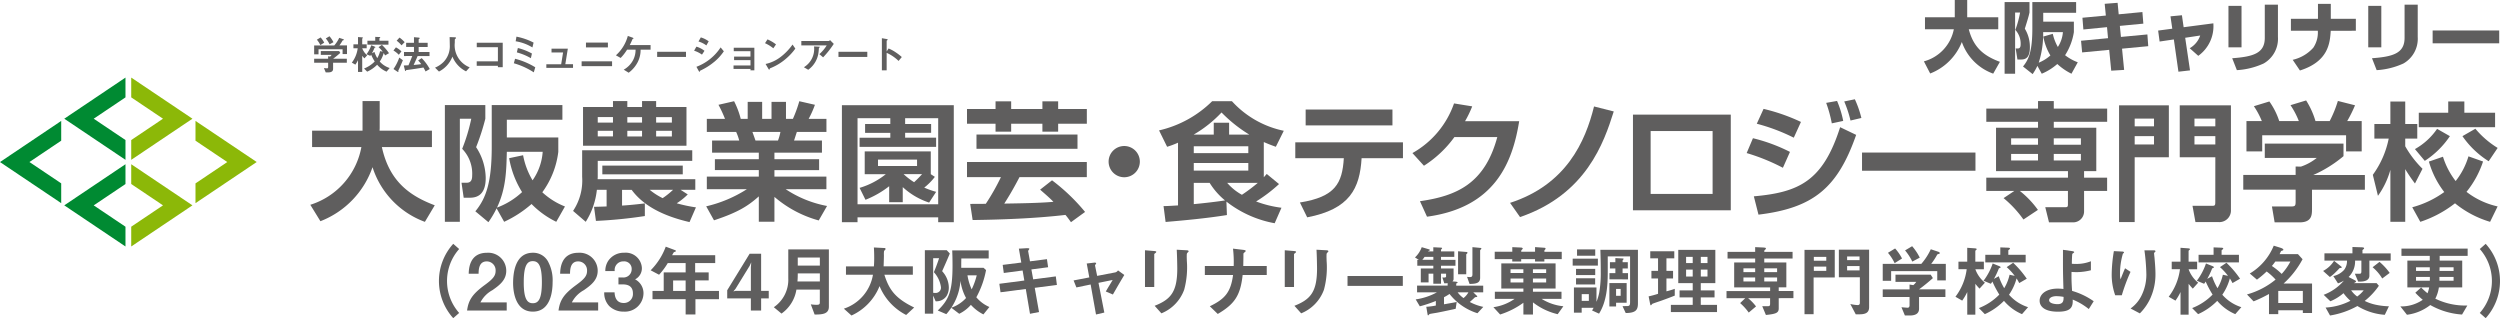 <svg xmlns="http://www.w3.org/2000/svg" viewBox="0 0 377.658 48.062">
  <g id="logo01" transform="translate(0)">
    <path id="パス_36" data-name="パス 36" d="M98.274,64.617a8.375,8.375,0,0,1,0-11.231l.893.786a7.278,7.278,0,0,0,0,9.657Z" transform="translate(-29.805 -16.555)" fill="#5f5e5e"/>
    <path id="パス_37" data-name="パス 37" d="M102.272,64.073c.212-1.527.74-2.444,2.679-3.865,1.257-.916,1.633-1.386,1.633-2.138a1.344,1.344,0,0,0-1.339-1.421c-1.187,0-1.223,1.233-1.234,1.868h-1.493c.024-.763.118-3.171,2.773-3.171a2.722,2.722,0,0,1,2.9,2.725c0,1.375-.976,2.15-2.091,2.925a4.375,4.375,0,0,0-1.81,1.845h3.971v1.234Z" transform="translate(-31.715 -17.162)" fill="#5f5e5e"/>
    <path id="パス_38" data-name="パス 38" d="M115.336,64.237c-2.726,0-2.984-3.2-2.984-4.3,0-1.409.246-4.593,2.984-4.593a2.536,2.536,0,0,1,2.256,1.257,5.947,5.947,0,0,1,.728,3.184c0,1.081-.176,4.453-2.984,4.453m-.023-7.625c-.789,0-1.352.576-1.352,3.172-.012,2.713.611,3.184,1.375,3.184.858,0,1.363-.658,1.363-3.184,0-2.714-.611-3.172-1.385-3.172" transform="translate(-34.841 -17.162)" fill="#5f5e5e"/>
    <path id="パス_39" data-name="パス 39" d="M122.294,64.073c.212-1.527.74-2.444,2.679-3.865,1.257-.916,1.633-1.386,1.633-2.138a1.344,1.344,0,0,0-1.339-1.421c-1.187,0-1.223,1.233-1.234,1.868H122.54c.024-.763.118-3.171,2.773-3.171a2.722,2.722,0,0,1,2.9,2.725c0,1.375-.976,2.15-2.091,2.925a4.375,4.375,0,0,0-1.81,1.845h3.971v1.234Z" transform="translate(-37.924 -17.162)" fill="#5f5e5e"/>
    <path id="パス_40" data-name="パス 40" d="M135.23,64.236a3.042,3.042,0,0,1-2.173-.846,2.847,2.847,0,0,1-.752-2.068h1.562c.048,1.21.659,1.61,1.363,1.61a1.357,1.357,0,0,0,1.409-1.457c0-.975-.611-1.351-1.527-1.351h-.658V59.079h.658a1.242,1.242,0,0,0,1.339-1.245,1.129,1.129,0,0,0-1.234-1.187,1.291,1.291,0,0,0-1.327,1.468h-1.422a2.762,2.762,0,0,1,.435-1.539,2.817,2.817,0,0,1,2.42-1.234,2.44,2.44,0,0,1,2.667,2.244,1.867,1.867,0,0,1-1.022,1.775,2.352,2.352,0,0,1,1.268,2.1,2.805,2.805,0,0,1-3.007,2.773" transform="translate(-41.028 -17.162)" fill="#5f5e5e"/>
    <path id="パス_41" data-name="パス 41" d="M149.235,61.946V64.26h-1.48V61.946H142.75V60.7h1.692V57.9h3.314v-1.41h-2.7a10.156,10.156,0,0,1-1.316,1.763l-1.269-.67a9.912,9.912,0,0,0,2.279-3.571l1.445.54a.119.119,0,0,1,.082.106.139.139,0,0,1-.059.106.9.9,0,0,0-.246.094,3.725,3.725,0,0,0-.258.447h6.508v1.186h-3.031V57.9h2.044v1.21h-2.044V60.7h3.6v1.245Zm-1.48-2.831h-1.892V60.7h1.892Z" transform="translate(-44.18 -16.751)" fill="#5f5e5e"/>
    <path id="パス_42" data-name="パス 42" d="M164.359,62.309v1.833h-1.551V62.309h-3.572V61.076l3.383-5.51h1.739v5.6h1.151v1.14Zm-1.727-4.934-2.138,3.478-.329.4.329-.082h2.315V57.634l.059-.775Z" transform="translate(-49.38 -17.231)" fill="#5f5e5e"/>
    <path id="パス_43" data-name="パス 43" d="M175.6,64.439l-.575-1.538a5.071,5.071,0,0,0,.928.07c.341,0,.435-.094.435-.353V60.68h-3.536A5.475,5.475,0,0,1,170.6,64.3l-1.162-.963a5.008,5.008,0,0,0,2.185-4.359V54.6h6.132v8.657c0,1.1-.951,1.187-2.15,1.187m.788-6.215h-3.337c0,.658-.024.964-.047,1.222h3.384Zm0-2.4h-3.337V57.05h3.337Z" transform="translate(-52.543 -16.93)" fill="#5f5e5e"/>
    <path id="パス_44" data-name="パス 44" d="M194.185,64.383a8.549,8.549,0,0,1-4.018-4.358,8.238,8.238,0,0,1-4.241,4.44l-1.151-1.033a6.536,6.536,0,0,0,4.395-5.122h-4.077V57.041h4.218c.047-.517.047-1.116.047-1.293,0-.681-.023-1.186-.047-1.562l1.562.082c.083,0,.2.012.2.141,0,.094-.117.2-.223.293a3.8,3.8,0,0,0-.023.682c0,.106-.023,1.1-.047,1.656h4.417V58.31h-4.3c.717,2.256,1.634,3.559,4.5,4.946Z" transform="translate(-57.299 -16.803)" fill="#5f5e5e"/>
    <path id="パス_45" data-name="パス 45" d="M205.122,57.954a3.715,3.715,0,0,1,1.01,2.431,2.447,2.447,0,0,1-.341,1.316,1.853,1.853,0,0,1-1.656.8l-.365-.858v2.726h-1.257V54.781h3.3l.471.506c-.564,1.339-.834,1.939-1.163,2.667m-1.245.152c.2-.482.47-1.14.786-2.115h-.893v5.227a2.255,2.255,0,0,0,.353.024.8.8,0,0,0,.822-.882,4.19,4.19,0,0,0-1.069-2.255m7.483,6.379a6.478,6.478,0,0,1-1.892-1.445,5.6,5.6,0,0,1-1.762,1.351l-1.2-.916a5.383,5.383,0,0,0,2.232-1.468,7.43,7.43,0,0,1-.845-2.6,8.406,8.406,0,0,1-2.139,5.04l-1.292-.553c1.668-1.61,2.232-2.89,2.232-6.814,0-.986-.023-1.7-.047-2.267h5.51v1.222h-4.135c-.012.764-.012.846-.012,1.41h3.372l.376.34a13.68,13.68,0,0,1-1.469,4.112,5.357,5.357,0,0,0,1.974,1.468Zm-2.408-5.9a8.248,8.248,0,0,0,.635,2.115,11.071,11.071,0,0,0,.763-2.115Z" transform="translate(-62.8 -16.988)" fill="#5f5e5e"/>
    <path id="パス_46" data-name="パス 46" d="M224.168,60.329l.646,3.654-1.363.27-.635-3.747L219,61l-.177-1.28,3.772-.494-.259-1.515-2.843.376-.165-1.222,2.809-.353-.365-2.1,1.233-.071c.259-.011.353.024.353.118,0,.047-.2.258-.188.317l.282,1.551,2.561-.328.177,1.221-2.526.33.27,1.5,3.418-.447.165,1.292Z" transform="translate(-67.858 -16.85)" fill="#5f5e5e"/>
    <path id="パス_47" data-name="パス 47" d="M241.015,62.32l-1.069-.458c.2-.341.235-.411.564-.952.223-.364.246-.4.47-.787l-2.138.435.881,4.488-1.257.294-.811-4.535-2.15.446-.424-1.057,2.373-.458-.388-2.1,1.116-.129c.059-.012.306-.023.306.106,0,.023,0,.047-.095.165-.023.035-.082.117-.07.176l.317,1.551,2.749-.529a.7.7,0,0,0,.4-.3l.951.693c-.517.858-.916,1.538-1.727,2.96" transform="translate(-72.9 -17.83)" fill="#5f5e5e"/>
    <path id="パス_48" data-name="パス 48" d="M252.3,55.172c-.176.13-.188.141-.188.177v4.958h-1.4V54.761l1.4.117c.094.012.306.024.306.13,0,.059-.07.117-.117.164m4.875-.082c-.153.153-.153.188-.153.517-.011.106.012.635.012.752a12.936,12.936,0,0,1-.4,4.359,6.1,6.1,0,0,1-3.443,3.572l-1.022-1.14c2.408-.951,3.419-2.068,3.419-5.616,0-.281-.023-1.914-.082-2.855l1.5.082c.059,0,.293.012.293.153,0,.035-.012.082-.129.176" transform="translate(-77.747 -16.956)" fill="#5f5e5e"/>
    <path id="パス_49" data-name="パス 49" d="M269.529,58.424c-.34,3.125-1.222,4.394-3.759,5.886l-1.2-1.162c2.244-1.081,3.16-2.08,3.512-4.723H263.82V57.061h4.358a17.274,17.274,0,0,0-.105-2.619l1.574.188c.164.023.353.059.353.176,0,.059-.283.27-.33.341-.023.035-.023.095-.023.575,0,.023-.012.729-.023,1.339h3.547v1.363Z" transform="translate(-81.812 -16.883)" fill="#5f5e5e"/>
    <path id="パス_50" data-name="パス 50" d="M282.907,55.172c-.176.13-.188.141-.188.177v4.958h-1.4V54.761l1.4.117c.095.012.306.024.306.13,0,.059-.071.117-.118.164m4.876-.082c-.154.153-.154.188-.154.517-.011.106.012.635.012.752a12.935,12.935,0,0,1-.4,4.359,6.1,6.1,0,0,1-3.443,3.572l-1.022-1.14c2.408-.951,3.419-2.068,3.419-5.616,0-.281-.023-1.914-.082-2.855l1.5.082c.059,0,.293.012.293.153,0,.035-.012.082-.128.176" transform="translate(-87.239 -16.956)" fill="#5f5e5e"/>
    <rect id="長方形_1129" data-name="長方形 1129" width="8.353" height="1.492" transform="translate(203.561 41.695)" fill="#5f5e5e"/>
    <path id="パス_51" data-name="パス 51" d="M319.27,64.1a8.626,8.626,0,0,1-4.217-2.913,7.978,7.978,0,0,1-.834.493v1.069c1.328-.235,1.48-.259,1.915-.352l-.153,1.033c-1.209.27-2.7.576-2.867.6-.4.07-.7.106-1.08.188-.106.106-.153.2-.212.2s-.07-.07-.082-.129l-.2-1.163a10.052,10.052,0,0,0,1.445-.188v-.693a19.535,19.535,0,0,1-2.42.811l-.623-1.046a9.454,9.454,0,0,0,3.208-1.069h-3v-1.01h4.617v-.376a3.172,3.172,0,0,1-.506.023l-.294-.882c.376.024.564.024.564-.164v-.411h-.764v1.527h-1.163V58.123h-.716V59.44h-1.175v-2.1h1.891v-.411h-2.42v-.893h.235l-.588-.364a3.972,3.972,0,0,0,1.022-1.551l1.116.329c.047.012.105.047.105.106,0,.034-.036.082-.118.106a.2.2,0,0,0-.141.094h.787v-.623l1.21.059c.059,0,.118.048.118.083s-.048.094-.083.129a.246.246,0,0,0-.082.164v.188h2.009v.834h-2.009v.446h2.185v.893h-2.185v.411h1.9V58.9a.461.461,0,0,1-.177.388l.553.047c.07.012.235.047.235.129,0,.047-.047.083-.212.141v.329h4.077v1.01h-1.5l.54.517a.132.132,0,0,1,.059.106c0,.07-.082.082-.118.082-.176.023-.2.023-.247.059-.2.2-.622.576-.763.693a7.643,7.643,0,0,0,2.044.74Zm-6.661-8.517h-1.327a3.252,3.252,0,0,1-.341.446h1.668Zm3.665,5.357a3.931,3.931,0,0,0,.893.869,2.874,2.874,0,0,0,.74-.869Zm1.409-5.839c-.07.058-.106.094-.106.129v2.984h-1.234V54.74l1.293.106a.127.127,0,0,1,.128.117.221.221,0,0,1-.082.141m2.1-.646c-.036.035-.106.095-.106.164v4.124c0,.811-.623.916-1.6.928l-.376-1.069c.2.023.341.034.424.034.235,0,.387-.058.387-.4V54.117l1.246.118a.113.113,0,0,1,.106.094c0,.07-.059.106-.082.129" transform="translate(-96.082 -16.782)" fill="#5f5e5e"/>
    <path id="パス_52" data-name="パス 52" d="M336.713,64.24a9.661,9.661,0,0,1-3.736-1.786v1.832h-1.445V62.512a12.2,12.2,0,0,1-3.513,1.774L327,63.182a7.371,7.371,0,0,0,3.207-1.258H327.22v-1.08h4.312v-.482h-3.337V56.568h8.2v3.794h-3.419v.482h4.312v1.08h-3.007a7.6,7.6,0,0,0,3.289,1.117ZM334.7,55.922v.364h-1.41v-.364H331.2v.364h-1.351v-.364H327.2V54.805h2.655v-.693l1.3.059c.224.012.282.106.282.176a1.18,1.18,0,0,1-.165.188c-.07.083-.07.083-.07.27h2.091v-.7l1.339.093c.118.012.247.012.247.141,0,.035-.012.083-.094.165s-.082.106-.082.141v.164h2.62v1.116Zm-3.172,1.527h-1.939v.564h1.939Zm0,1.409h-1.939v.588h1.939Zm3.443-1.409h-2v.564h2Zm0,1.409h-2v.588h2Z" transform="translate(-101.403 -16.777)" fill="#5f5e5e"/>
    <path id="パス_53" data-name="パス 53" d="M344.362,56.009h3.807v1.046h-3.807Zm8.012,8.212-.482-1.033c.282-.012.788-.023.834-.023.247-.048.306-.188.306-.588V55.669H349.66v2.326c0,2.15-.164,4.5-1.316,6.321l-1.057-.482a4.474,4.474,0,0,0,.235-.4h-1.8v.729H344.55V60.356h3.407V62.53a7.62,7.62,0,0,0,.423-1.433,17.554,17.554,0,0,0,.224-3.149c0-1.092-.023-2.185-.059-3.278h5.674v8.083c0,.975-.282,1.457-1.844,1.469m-7.507-6.673h2.9v.939h-2.9Zm0,1.421h2.889v.94h-2.889Zm.152-4.359h2.749v.952h-2.749Zm1.786,6.755h-1.08v1.022h1.08Zm4.112,1.3v.564h-1.011V59.7h2.608V62.67Zm-1-3.536V58.2h.893v-.706h-.822v-.951h.822v-.622l1.116.059c.046,0,.129.011.129.07,0,.035-.012.047-.07.106-.023.036-.082.094-.082.141v.246h.787v.951H351.9V58.2h.822v.94Zm1.692,1.456h-.693v1.033h.693Z" transform="translate(-106.788 -16.935)" fill="#5f5e5e"/>
    <path id="パス_54" data-name="パス 54" d="M362.921,62.385c-.224.083-1.292.423-1.387.494-.023.023-.152.211-.2.211s-.082-.059-.118-.224l-.223-1.128a14.735,14.735,0,0,0,1.422-.387V59.037h-1V57.885h1V55.994h-1.175V54.925h3.63v1.069h-1.186v1.892h1v1.151h-1v1.939a12.6,12.6,0,0,0,1.257-.376v1.022c-.67.27-1.34.517-2.021.763m1.433,1.727V63.02h3.3V61.892h-1.986V60.835h1.986V59.742H365.47V54.714h5.6v5.028h-2.2v1.093h2.08v1.057h-2.08V63.02h2.455v1.093Zm3.3-8.342h-1v.94h1Zm0,1.927h-1v1.046h1Zm2.233-1.927h-1.011v.94h1.011Zm0,1.927h-1.011v1.046h1.011Z" transform="translate(-111.946 -16.967)" fill="#5f5e5e"/>
    <path id="パス_55" data-name="パス 55" d="M385.93,61.824v1.551c0,.693-.458.834-1.938.987l-.553-1.327h.881c.224,0,.306-.083.306-.364v-.846H381.3a7.12,7.12,0,0,1,1.2,1.246L381.4,64a8.473,8.473,0,0,0-1.3-1.433l.775-.74h-2.832v-1.08h6.591v-.552H379.2V56.432h3.172v-.6H378.2v-1h4.171v-.717l1.045.048c.576.023.576.082.576.141a.264.264,0,0,1-.117.2c-.13.106-.13.129-.13.328h4.277v1h-4.277v.6h3.336v3.759H385.93v.552h2.221v1.08Zm-3.559-4.511H380.6v.576h1.774Zm0,1.387H380.6v.6h1.774Zm3.313-1.387h-1.939v.576h1.939Zm0,1.387h-1.939v.6h1.939Z" transform="translate(-117.23 -16.782)" fill="#5f5e5e"/>
    <path id="パス_56" data-name="パス 56" d="M396.5,58.868v5.545h-1.374V54.7h4.57v4.17Zm1.915-3.113h-1.88v.588h1.88Zm0,1.469h-1.88v.646h1.88Zm5.017,7.213h-.564l-.822-1.563a6.232,6.232,0,0,0,1.1.165c.282,0,.341-.165.341-.364V58.833h-3.172V54.662h4.57v8.67c0,.764-.4,1.1-1.456,1.1m.012-8.74h-1.88v.552h1.88Zm0,1.456h-1.88V57.8h1.88Z" transform="translate(-122.531 -16.951)" fill="#5f5e5e"/>
    <path id="パス_57" data-name="パス 57" d="M420.49,59.082v-1.41h-6.967v1.469h-1.269V56.58h5.828a9.367,9.367,0,0,0,1.433-2.209l1.163.388c.071.024.2.106.2.2a.067.067,0,0,1-.047.07c-.035.035-.294.094-.341.141a10.061,10.061,0,0,1-.916,1.41h2.208v2.5Zm-2.749,2.5v1.774c0,.823-.681,1.022-1.4,1.022h-.74l-.517-1.245c.141.012.8.07.94.07.2,0,.282-.176.282-.353V61.585h-4.053V60.433h4.053V59.7l.564.094a2.128,2.128,0,0,0,.446-.493h-3.137V58.212H419.5l.33.517c-.529.482-1.458,1.245-2.092,1.7h3.983v1.151Zm-3.688-5.11a7.224,7.224,0,0,0-1.011-1.563l1.08-.657a7.167,7.167,0,0,1,1.046,1.515Zm2.667-.235a8.106,8.106,0,0,0-1.093-1.692l1.069-.635a8.143,8.143,0,0,1,1.151,1.727Z" transform="translate(-127.842 -16.719)" fill="#5f5e5e"/>
    <path id="パス_58" data-name="パス 58" d="M431.814,60.4a8.95,8.95,0,0,1-.634-.728V64.33h-1.222V60.912a8.253,8.253,0,0,1-.764,1.3l-1.022-.587a8.61,8.61,0,0,0,1.7-4.159h-1.245V56.33h1.327v-2.1l1.151.082c.094.012.27.023.27.117,0,.047-.011.082-.082.141s-.117.094-.117.128V56.33h1.292v1.14H431.18a4.679,4.679,0,0,0,1.445,2.032Zm6.415,3.853a7.3,7.3,0,0,1-2.725-2.009,9.517,9.517,0,0,1-2.891,2.009l-.9-.916A8.671,8.671,0,0,0,434.8,61.3a15.138,15.138,0,0,1-1.045-1.974,2.673,2.673,0,0,1-.235.341l-1.1-.459A9.275,9.275,0,0,0,433.8,56.6l.964.388c.094.035.235.106.235.188,0,.059-.094.094-.129.106-.117.046-.13.059-.153.106a11.313,11.313,0,0,1-.728,1.538l.728-.4a9.28,9.28,0,0,0,.823,1.809,6.736,6.736,0,0,0,.81-2.032l.776.164a8.718,8.718,0,0,0-1.21-1.316l.975-.658a14.623,14.623,0,0,1,2.056,2.408l-1.14.658a7.315,7.315,0,0,0-.4-.705,8.022,8.022,0,0,1-1.14,2.467,6.422,6.422,0,0,0,2.878,1.88Zm-5.545-7.812V55.285h2.267V54.169l1.187.046c.177.012.27.036.27.141,0,.048-.023.07-.07.106-.153.117-.177.128-.177.176v.646h2.62v1.151Z" transform="translate(-132.778 -16.798)" fill="#5f5e5e"/>
    <path id="パス_59" data-name="パス 59" d="M454.035,63.649a9.631,9.631,0,0,0-2.433-1.434c.071,1.151-.294,1.833-2.208,1.833-2.139,0-2.784-.858-2.784-1.656,0-1.022,1.022-1.832,2.738-1.832a6.349,6.349,0,0,1,.858.059c-.082-2.726-.071-3.031-.071-5.087V54.7l1.41.2c.059.011.282.047.282.152,0,.048-.011.059-.152.153-.071.047-.13.082-.141.177-.024.152-.059,1.01-.059,1.421a2.786,2.786,0,0,0,.494.024,5.844,5.844,0,0,0,2.384-.4v1.363a9.1,9.1,0,0,1-2.138.282c-.235,0-.553-.012-.787-.034-.012,1-.012,1.374.082,2.866a10.9,10.9,0,0,1,3.266,1.563Zm-4.841-1.95c-.74,0-1.151.27-1.151.611,0,.493.869.6,1.256.6.94,0,.929-.588.929-1.1a6.171,6.171,0,0,0-1.034-.106" transform="translate(-138.496 -16.962)" fill="#5f5e5e"/>
    <path id="パス_60" data-name="パス 60" d="M463.919,61.606h-1a9.257,9.257,0,0,1-.529-3.195,22.16,22.16,0,0,1,.329-3.477L464,55c.071,0,.247.023.247.141,0,.082-.117.129-.165.176a10.689,10.689,0,0,0-.435,3.149,2.65,2.65,0,0,0,.083.729c.152-.4.387-1.011.681-1.669l.822.541a27.148,27.148,0,0,0-1.316,3.536m4.37.329a7.851,7.851,0,0,1-1.645,2.408l-1.4-.74a5.184,5.184,0,0,0,1.668-1.986,7.143,7.143,0,0,0,.717-3.149,30.609,30.609,0,0,0-.294-3.654h1.422c.034,0,.246,0,.246.152,0,.106-.212.177-.212.283s.059.6.071.716c.071.822.141,1.692.141,2.467a8.657,8.657,0,0,1-.716,3.5" transform="translate(-143.39 -16.999)" fill="#5f5e5e"/>
    <path id="パス_61" data-name="パス 61" d="M478.512,60.4a8.945,8.945,0,0,1-.634-.728V64.33h-1.222V60.912a8.244,8.244,0,0,1-.764,1.3l-1.022-.587a8.609,8.609,0,0,0,1.7-4.159h-1.245V56.33h1.327v-2.1l1.151.082c.094.012.27.023.27.117,0,.047-.011.082-.082.141s-.117.094-.117.128V56.33h1.292v1.14h-1.292a4.682,4.682,0,0,0,1.445,2.032Zm6.415,3.853a7.3,7.3,0,0,1-2.725-2.009,9.517,9.517,0,0,1-2.891,2.009l-.9-.916A8.672,8.672,0,0,0,481.5,61.3a15.2,15.2,0,0,1-1.045-1.974,2.6,2.6,0,0,1-.235.341l-1.1-.459A9.276,9.276,0,0,0,480.5,56.6l.964.388c.094.035.235.106.235.188,0,.059-.094.094-.129.106-.117.046-.13.059-.153.106a11.31,11.31,0,0,1-.728,1.538l.728-.4a9.31,9.31,0,0,0,.823,1.809,6.739,6.739,0,0,0,.81-2.032l.776.164a8.719,8.719,0,0,0-1.21-1.316l.975-.658a14.627,14.627,0,0,1,2.056,2.408l-1.14.658a7.355,7.355,0,0,0-.4-.705,8.04,8.04,0,0,1-1.14,2.467,6.423,6.423,0,0,0,2.878,1.88Zm-5.545-7.812V55.285h2.267V54.169l1.187.046c.177.012.27.036.27.141,0,.048-.023.07-.07.106-.153.117-.177.128-.177.176v.646h2.62v1.151Z" transform="translate(-147.259 -16.798)" fill="#5f5e5e"/>
    <path id="パス_62" data-name="パス 62" d="M500.45,63.968v-.411h-3.713v.575h-1.4V61.09a19.947,19.947,0,0,1-2.326,1.116l-1-1.045a11.734,11.734,0,0,0,4.323-2.244,8.87,8.87,0,0,0-1.351-1.223,14.43,14.43,0,0,1-1.468,1.234L492.437,58a8.744,8.744,0,0,0,3.618-4.206l1.1.341c.094.035.352.141.352.258a.133.133,0,0,1-.034.095c-.035.035-.283.082-.306.129-.047.059-.188.388-.224.458h2.773l.692.764a13.479,13.479,0,0,1-2.866,3.677h4.3v4.453Zm-4.159-7.777a7.755,7.755,0,0,1-.517.669,10,10,0,0,1,1.48,1.2,8.473,8.473,0,0,0,1.316-1.868Zm4.159,4.441h-3.713v1.821h3.713Z" transform="translate(-152.576 -16.682)" fill="#5f5e5e"/>
    <path id="パス_63" data-name="パス 63" d="M511.172,57.267c-.223.259-.493.517-.717.74a5.164,5.164,0,0,1-.752.611l-1.022-.916a4.406,4.406,0,0,0,1.656-1.527l1.022.811c.13.106.13.128.13.164,0,.094-.023.094-.317.117m4.5-1.128v2.29c0,.658-.669.882-1.386.882h-.306l-.505-1.187h.67c.246,0,.317-.059.317-.388v-1.6h-.952a3.293,3.293,0,0,1-.975,2.479l.963.505c.059.036.152.082.152.164a.147.147,0,0,1-.059.106,1.9,1.9,0,0,1-.27.152h3.442l.341.4a10.619,10.619,0,0,1-2.139,2.29,7.194,7.194,0,0,0,1.845.611,10.681,10.681,0,0,0,1.81.2L518,64.328A9.122,9.122,0,0,1,513.861,63a12.633,12.633,0,0,1-4.135,1.433l-.669-1.2a9.319,9.319,0,0,0,3.748-1.022,7.177,7.177,0,0,1-1.045-1.151,7.218,7.218,0,0,1-1.985,1.222l-1.011-.975a7.493,7.493,0,0,0,3.054-2.138,5.027,5.027,0,0,1-.892.41l-.705-1.1a3.087,3.087,0,0,0,1.633-.94,2.2,2.2,0,0,0,.435-1.4h-3.407V55.046h4.229v-.962l1.409.046c.176.012.353.023.353.153a.135.135,0,0,1-.059.106c-.188.153-.188.153-.188.223v.435h4.264v1.093Zm-2.761,4.488a4.108,4.108,0,0,0,.917.94,5.067,5.067,0,0,0,.987-.94Zm4.7-1.785a6.635,6.635,0,0,0-1.456-1.7l1.045-.811A8.991,8.991,0,0,1,518.738,58Z" transform="translate(-157.744 -16.772)" fill="#5f5e5e"/>
    <path id="パス_64" data-name="パス 64" d="M531.536,55.533v.717h3.407V60.3h-3.525a5.442,5.442,0,0,1-.54,1.7,10.3,10.3,0,0,0,4.84,1.033l-.8,1.363a11.194,11.194,0,0,1-4.8-1.434,7.164,7.164,0,0,1-3.525,1.469L525.6,63.17a5.73,5.73,0,0,0,3.383-1,12.028,12.028,0,0,1-1.128-1.069l.881-.787a11.616,11.616,0,0,0,.964.869,4.035,4.035,0,0,0,.246-.881h-3.289V56.25h3.383v-.717h-4.277V54.441h10v1.092Zm-1.492,1.728h-2.08v.552h2.08Zm-2.08,1.456v.575h2.08c.012-.152.012-.235.012-.575Zm5.675,0H531.5v.575h2.139Zm0-1.456h-2.115c0,.164-.012.411-.012.552h2.127Z" transform="translate(-162.992 -16.882)" fill="#5f5e5e"/>
    <path id="パス_65" data-name="パス 65" d="M543.878,64.617l-.893-.787a7.279,7.279,0,0,0,0-9.657l.893-.786a8.373,8.373,0,0,1,0,11.231" transform="translate(-168.382 -16.555)" fill="#5f5e5e"/>
    <path id="パス_66" data-name="パス 66" d="M73.084,10.634V9.9H69.451v.766h-.662V9.33h3.038a4.877,4.877,0,0,0,.748-1.152l.606.2c.037.012.1.055.1.1a.035.035,0,0,1-.026.037c-.018.019-.152.049-.177.073a5.25,5.25,0,0,1-.479.736h1.152v1.3ZM71.65,11.939v.925c0,.428-.355.533-.729.533h-.386l-.269-.649c.073.006.416.037.49.037.1,0,.146-.092.146-.184v-.662H68.789v-.6H70.9v-.379l.295.048a1.071,1.071,0,0,0,.232-.257H69.793v-.57h2.775l.172.27c-.276.251-.76.649-1.091.888h2.077v.6ZM69.726,9.274a3.733,3.733,0,0,0-.526-.815l.564-.343a3.723,3.723,0,0,1,.545.791Zm1.392-.123a4.219,4.219,0,0,0-.57-.882l.557-.332a4.3,4.3,0,0,1,.6.9Z" transform="translate(-21.332 -2.462)" fill="#5f5e5e"/>
    <path id="パス_67" data-name="パス 67" d="M78.94,11.319a4.4,4.4,0,0,1-.331-.38v2.433h-.637V11.589a4.279,4.279,0,0,1-.4.68l-.533-.306a4.5,4.5,0,0,0,.888-2.169H77.28V9.2h.692V8.1l.6.043c.049.006.141.012.141.061,0,.025-.006.043-.043.074s-.061.049-.061.068V9.2h.674v.594h-.674a2.442,2.442,0,0,0,.753,1.06Zm3.345,2.009a3.809,3.809,0,0,1-1.421-1.047,4.955,4.955,0,0,1-1.507,1.047l-.471-.477a4.527,4.527,0,0,0,1.612-1.06,7.743,7.743,0,0,1-.546-1.029,1.363,1.363,0,0,1-.123.177l-.575-.239a4.869,4.869,0,0,0,.723-1.36l.5.2c.05.019.123.055.123.1s-.049.049-.068.055c-.061.024-.067.03-.079.055a5.859,5.859,0,0,1-.38.8l.38-.208a4.865,4.865,0,0,0,.429.943,3.544,3.544,0,0,0,.423-1.06l.4.086a4.485,4.485,0,0,0-.631-.686l.509-.344a7.615,7.615,0,0,1,1.072,1.256l-.594.343a3.862,3.862,0,0,0-.209-.368,4.172,4.172,0,0,1-.594,1.287,3.341,3.341,0,0,0,1.5.98ZM79.394,9.254v-.6h1.182V8.072l.618.024c.092.006.141.019.141.074,0,.025-.012.037-.036.055-.08.061-.092.067-.092.092v.337h1.366v.6Z" transform="translate(-23.891 -2.503)" fill="#5f5e5e"/>
    <path id="パス_68" data-name="パス 68" d="M86.962,10.8a3.675,3.675,0,0,0-.81-.644l.374-.477a3.547,3.547,0,0,1,.833.606Zm0,2.23a.849.849,0,0,0-.079.19c0,.019.024.092.024.111s-.012.067-.054.067a.331.331,0,0,1-.141-.067l-.557-.38a6.962,6.962,0,0,0,.875-1.728l.545.4c-.165.422-.5,1.2-.613,1.409m.41-3.658a4.489,4.489,0,0,0-.735-.7l.429-.473a4.579,4.579,0,0,1,.778.693Zm3.628,3.946c-.141-.3-.239-.459-.313-.594-.956.159-1.519.244-2.482.373-.123.019-.141.019-.152.061-.031.08-.043.1-.08.1s-.074-.092-.086-.129l-.178-.717c.252,0,.558-.018.711-.024.252-.582.417-1.005.576-1.4H87.745v-.613h1.507v-.76H88.07V8.989h1.182V8.143L89.9,8.2c.11.013.22.019.22.1,0,.03-.024.061-.074.092-.067.049-.086.067-.086.092v.509h1.36v.631h-1.36v.76H91.6v.613H89.8c-.19.453-.386.9-.6,1.342.631-.055.827-.079,1.145-.128a4.82,4.82,0,0,0-.465-.552l.538-.355a7.345,7.345,0,0,1,1.219,1.648Z" transform="translate(-26.716 -2.525)" fill="#5f5e5e"/>
    <path id="パス_69" data-name="パス 69" d="M99.944,13.3a4.28,4.28,0,0,1-2.058-2.224,4.275,4.275,0,0,1-2.035,2.255l-.594-.594a3.965,3.965,0,0,0,1.311-.882,3.418,3.418,0,0,0,.919-2.518c0-.166-.019-.956-.025-1.214l.686.025c.068,0,.276,0,.276.092a.149.149,0,0,1-.049.1c-.012.018-.11.1-.123.122s-.012.435-.012.514a3.578,3.578,0,0,0,2.249,3.713Z" transform="translate(-29.54 -2.52)" fill="#5f5e5e"/>
    <path id="パス_70" data-name="パス 70" d="M107.582,13.051v-.215h-3.2v-.674h3.2V10.031H104.39v-.68h3.921v3.7Z" transform="translate(-32.368 -2.9)" fill="#5f5e5e"/>
    <path id="パス_71" data-name="パス 71" d="M115.529,13.419a11.027,11.027,0,0,0-3.014-1.373l.183-.68a10.952,10.952,0,0,1,3.051,1.287Zm-.208-3.763a6.92,6.92,0,0,0-2.531-.931l.117-.7a9.548,9.548,0,0,1,2.591.9Zm-.233,1.624a8.775,8.775,0,0,0-2.119-.876l.152-.662a8.738,8.738,0,0,1,2.126.833Z" transform="translate(-34.892 -2.489)" fill="#5f5e5e"/>
    <path id="パス_72" data-name="パス 72" d="M119.628,13.557v-.546h2.242l.288-1.783h-1.746v-.564h2.463l-.38,2.346h1.165v.546Z" transform="translate(-37.097 -3.307)" fill="#5f5e5e"/>
    <path id="パス_73" data-name="パス 73" d="M127.356,12.155h4.6v.73h-4.6Zm.656-2.831h3.314v.729h-3.314Z" transform="translate(-39.494 -2.891)" fill="#5f5e5e"/>
    <path id="パス_74" data-name="パス 74" d="M138.593,9.945a4.086,4.086,0,0,1-.381,1.764,4.606,4.606,0,0,1-1.421,1.716l-.746-.459a3.609,3.609,0,0,0,1.433-1.483,3.345,3.345,0,0,0,.355-1.538h-1.286a7.092,7.092,0,0,1-.968,1.25l-.717-.4a6.031,6.031,0,0,0,1.8-2.929l.7.252c.037.012.154.055.154.121,0,.043-.019.055-.081.075s-.067.036-.1.116c-.1.239-.171.41-.38.821H140.1v.693Z" transform="translate(-41.821 -2.44)" fill="#5f5e5e"/>
    <rect id="長方形_1130" data-name="長方形 1130" width="4.356" height="0.778" transform="translate(99.272 7.823)" fill="#5f5e5e"/>
    <path id="パス_75" data-name="パス 75" d="M153.173,10.792a4.289,4.289,0,0,0-1.189-.594l.35-.613a3.676,3.676,0,0,1,1.219.631Zm1.85,1.091a9.3,9.3,0,0,1-2.1,1.323.1.1,0,0,0-.05.068c-.024.086-.036.11-.061.11-.061,0-.129-.117-.153-.166l-.325-.588A7.575,7.575,0,0,0,155.992,9.7l.484.588a7.594,7.594,0,0,1-1.452,1.6M153.835,9.4a3.861,3.861,0,0,0-1.189-.595L153,8.188a3.787,3.787,0,0,1,1.189.594Z" transform="translate(-47.131 -2.539)" fill="#5f5e5e"/>
    <path id="パス_76" data-name="パス 76" d="M163.179,13.871v-.215h-2.561V13.13h2.561v-.809H160.7v-.534h2.475v-.808h-2.524v-.527h3.113v3.418Z" transform="translate(-49.808 -3.241)" fill="#5f5e5e"/>
    <path id="パス_77" data-name="パス 77" d="M168.767,9.97a5.539,5.539,0,0,0-1.256-.772l.374-.575a5.707,5.707,0,0,1,1.286.759Zm1.8,1.667A8.215,8.215,0,0,1,168.252,13c-.03.086-.042.19-.091.19s-.092-.037-.135-.117l-.429-.735a5.717,5.717,0,0,0,2.273-1.06,8.556,8.556,0,0,0,1.8-1.874l.423.612a8.623,8.623,0,0,1-1.525,1.618" transform="translate(-51.946 -2.674)" fill="#5f5e5e"/>
    <path id="パス_78" data-name="パス 78" d="M178.758,11.387l-.57-.484A5.685,5.685,0,0,0,179.3,9.58h-3.835V8.918h4.124a.375.375,0,0,0,.215-.135l.563.57a14.265,14.265,0,0,1-1.611,2.034m-.539-1.5c-.012.019-.086.08-.092.1s-.037.442-.049.521a3.786,3.786,0,0,1-1.569,2.757l-.655-.386a3.221,3.221,0,0,0,1.532-3.143l.717.037c.129.006.147.006.147.055,0,.018-.012.03-.031.055" transform="translate(-54.414 -2.724)" fill="#5f5e5e"/>
    <rect id="長方形_1131" data-name="長方形 1131" width="4.356" height="0.778" transform="translate(126.662 7.823)" fill="#5f5e5e"/>
    <path id="パス_79" data-name="パス 79" d="M195.623,11.8a6.234,6.234,0,0,0-1.8-1.225v2.646H193.1V8.365l.735.129c.019.006.147.024.147.1,0,.037-.159.135-.159.166v1.612l.288-.454a5.49,5.49,0,0,1,1.041.557,7.55,7.55,0,0,1,.956.735Z" transform="translate(-59.881 -2.594)" fill="#5f5e5e"/>
    <path id="パス_80" data-name="パス 80" d="M67.947,37.8a11.263,11.263,0,0,0,7.716-8.722H68.217V26.6h7.62V22.134h2.592v4.081c0,.057-.019.29-.019.386h7.91v2.476H78.758c1.123,5.183,4.2,7.369,7.988,8.8l-1.49,2.5a13,13,0,0,1-7.91-8.259,13.47,13.47,0,0,1-7.872,8.162Z" transform="translate(-21.071 -6.864)" fill="#5f5e5e"/>
    <path id="パス_81" data-name="パス 81" d="M97.412,23h6.111v2.07a33.857,33.857,0,0,1-1.393,4.293,8.648,8.648,0,0,1,1.451,4.662c0,2.939-1.759,2.978-2.514,2.978h-.813l-.328-2.262h.7c.406,0,.908-.077.908-1.045a5.392,5.392,0,0,0-1.507-4.081,27.013,27.013,0,0,0,1.372-4.544H99.674V40.642H97.412Zm16.826,17.639a13.41,13.41,0,0,1-3.733-2.688,17.188,17.188,0,0,1-4.139,2.688l-1.14-2.031a14.816,14.816,0,0,1-1.238,2.089l-1.973-1.644c1.663-2.011,2.476-4.468,2.476-9.767V23h10.675v2.224h-8.393V27.9h7.774v2.166a12.968,12.968,0,0,1-2.417,6.112,10.931,10.931,0,0,0,3.423,2.147Zm-5.009-10.057a11.4,11.4,0,0,0,1.431,3.791,8.517,8.517,0,0,0,1.528-4.313h-5.415c-.077,2.882-.116,5.532-1.49,8.433a11.384,11.384,0,0,0,3.791-2.34,14.269,14.269,0,0,1-1.953-5.125Z" transform="translate(-30.208 -7.133)" fill="#5f5e5e"/>
    <path id="パス_82" data-name="パス 82" d="M128.646,38.108c.7-.019.949-.019,1.9-.057V35.536h-1.47a11.261,11.261,0,0,1-1.683,4.835l-1.914-1.645a8.278,8.278,0,0,0,1.372-5.163v-4h16.633v1.606H129.207v2.262a4.909,4.909,0,0,1-.019.5h14.757v1.605h-2.224l1.082.7a9.749,9.749,0,0,1-1.663,1.335,21.957,21.957,0,0,0,2.9.619l-.968,2.224c-4-.928-6.982-2.475-8.742-4.873h-1.451v2.379c1.258-.078,2.282-.194,3.443-.328V39.5a69.506,69.506,0,0,1-7.388.735Zm-1.662-15.085h4.525v-.89h2.166v.89H135.9v-.89h2.128v.89h4.583v5.861H126.984Zm2.224,2.359h2.3v-.831h-2.3Zm0,2.089h2.3V26.62h-2.3ZM142.05,33.2H129.9V31.881H142.05Zm-8.375-7.814H135.9v-.831h-2.224Zm0,2.089H135.9V26.62h-2.224Zm3.385,8.065a9.8,9.8,0,0,0,1.953,1.257,11.732,11.732,0,0,0,1.567-1.257Zm.967-10.154h2.379v-.831h-2.379Zm0,2.089h2.379V26.62h-2.379Z" transform="translate(-38.91 -6.864)" fill="#5f5e5e"/>
    <path id="パス_83" data-name="パス 83" d="M154.632,38.041a19.578,19.578,0,0,0,6.15-2.591h-6.055v-1.9h7.853v-.986h-6.634V30.923h6.634v-.987h-7.06V28.1h4.1a7.8,7.8,0,0,0-.464-1.3h-4.429V24.831h2.747a19.2,19.2,0,0,0-.987-2.127l2.359-.541a12.8,12.8,0,0,1,1.006,2.668H160.9V22.258h2.185v2.573H164.5V22.258h2.185v2.573h1.044a19.433,19.433,0,0,0,.968-2.668l2.36.541a14.689,14.689,0,0,1-.949,2.127h2.689V26.8h-4.468c-.135.406-.329,1.024-.425,1.3h4.215v1.837H164.94v.987h6.75v1.645h-6.75v.986h7.852v1.9h-6.15a16.91,16.91,0,0,0,6.247,2.533l-1.258,2.186a17.235,17.235,0,0,1-6.691-3.559v3.752h-2.359v-3.83c-1.625,1.452-3.134,2.419-6.77,3.618ZM161.613,26.8c.077.212.406,1.122.465,1.3h3.4a7.351,7.351,0,0,0,.368-1.3Z" transform="translate(-47.952 -6.873)" fill="#5f5e5e"/>
    <path id="パス_84" data-name="パス 84" d="M201.252,40.708h-2.359v-.735H186.708v.735h-2.359V23.031h16.9ZM191.66,25h-4.951V38h12.184V25H193.9v.871h3.927v1.334H193.9v.735h4.68v1.392H187.018V27.944h4.642v-.735h-3.81V25.874h3.81Zm6.73,8.858a8.952,8.952,0,0,1-1.605,1.625,12.9,12.9,0,0,0,1.8.639l-1.063,1.624a10.852,10.852,0,0,1-3.983-2.339v2.281h-2.051V35.273a14.451,14.451,0,0,1-3.578,2.05l-.89-1.8a11.62,11.62,0,0,0,3.965-2.07h-3.191V30.012h9.979v3.443ZM195.7,31.25h-5.9v.967h5.9Zm-2.03,2.2a10.435,10.435,0,0,0,1.586,1.218c.56-.522.851-.831,1.2-1.218Z" transform="translate(-57.167 -7.142)" fill="#5f5e5e"/>
    <path id="パス_85" data-name="パス 85" d="M216.053,22.189h2.359v1.16h4.719v-1.16h2.379v1.16h4.333v2.224H225.51v1.2h-2.379v-1.2h-4.719v1.2h-2.359v-1.2H211.74V23.349h4.313Zm11.392,18.257c-.329-.464-.523-.735-.833-1.1-4.815.562-9.941.716-14.021.774l-.367-2.437c.328,0,1.992,0,2.359-.019a33.992,33.992,0,0,0,2.282-4.023H211.74V31.356h18.1v2.282H219.67c-1.141,2.2-1.973,3.481-2.3,4,2.166-.038,5.28-.077,7.427-.27-.618-.638-1.218-1.141-2.011-1.837l1.8-1.412a29.109,29.109,0,0,1,4.99,4.778Zm.987-11.082h-15.26V27.2h15.26Z" transform="translate(-65.662 -6.881)" fill="#5f5e5e"/>
    <path id="パス_86" data-name="パス 86" d="M247.464,34.332a2.359,2.359,0,1,1-2.359-2.359,2.357,2.357,0,0,1,2.359,2.359" transform="translate(-75.276 -9.915)" fill="#5f5e5e"/>
    <path id="パス_87" data-name="パス 87" d="M256.655,28.427a13.293,13.293,0,0,1-1.645.619l-1.218-2.475a16.744,16.744,0,0,0,8.026-4.411H264.8a14.58,14.58,0,0,0,7.834,4.468l-1.2,2.417c-.484-.174-.929-.328-1.819-.715v5.318c.174-.193.251-.27.445-.5l1.856,1.528a22.41,22.41,0,0,1-3.462,2.631,16.773,16.773,0,0,0,3.83.948l-1.025,2.34a16.627,16.627,0,0,1-7.291-3.269l.077,2.032c-3.038.484-6.286.793-9.264,1.044l-.31-2.4c.619,0,.773-.019,2.186-.1Zm5.4-1.218v-1.8h2.32v1.8h3.056a21.4,21.4,0,0,1-4.2-3.346,18.45,18.45,0,0,1-4.215,3.346Zm-3.018,2.8h8.239V28.97h-8.239Zm0,2.63h8.239V31.5h-8.239Zm0,1.857v3.211c1.16-.1,3.521-.368,4.72-.561a10.663,10.663,0,0,1-2.322-2.65Zm5.049,0a7.945,7.945,0,0,0,2.224,1.8,24.685,24.685,0,0,0,2.4-1.8Z" transform="translate(-78.702 -6.872)" fill="#5f5e5e"/>
    <path id="パス_88" data-name="パス 88" d="M299.887,28.935v2.4H293.64c-.271,4.564-1.779,7.7-8.22,8.936l-1.1-2.243c5.357-.851,6.4-2.9,6.634-6.693h-7.331v-2.4ZM298.3,26.382H285.188v-2.4H298.3Z" transform="translate(-87.952 -7.438)" fill="#5f5e5e"/>
    <path id="パス_89" data-name="パス 89" d="M325.4,25.327c-1.006,6.247-3.655,13.036-13.925,14.428l-1.064-2.34c5.493-.793,9.768-2.592,11.682-9.69h-6.48a16.685,16.685,0,0,1-4.6,4.332l-1.741-1.914a13.765,13.765,0,0,0,6.286-7.5l2.746.444a16.357,16.357,0,0,1-1.084,2.244Z" transform="translate(-95.907 -7.02)" fill="#5f5e5e"/>
    <path id="パス_90" data-name="パス 90" d="M330.65,37.874c8.49-2.747,11.372-9.245,12.686-14.564l2.979.755c-1.49,4.719-4.159,12.533-14.157,15.956Z" transform="translate(-102.536 -7.229)" fill="#5f5e5e"/>
    <path id="パス_91" data-name="パス 91" d="M372.339,39.552H357.563V25.1h14.776ZM369.593,27.58h-9.361v9.5h9.361Z" transform="translate(-110.882 -7.785)" fill="#5f5e5e"/>
    <path id="パス_92" data-name="パス 92" d="M387.933,32.089a30.243,30.243,0,0,0-5.474-2.225l.948-2.243A25.494,25.494,0,0,1,389,29.69ZM383.542,36.4c6.789-.6,10.444-2.282,13.036-10.444L399,27.118c-2.785,7.949-6.4,11.043-14.757,12.049Zm6.034-8.858a28.381,28.381,0,0,0-5.588-2.108l1.024-2.244a28.506,28.506,0,0,1,5.648,1.972Zm5.745-2.167a19.668,19.668,0,0,0-.851-3.094l1.645-.29a15.03,15.03,0,0,1,.928,3.018Zm2.824-.425a17.534,17.534,0,0,0-.948-2.882l1.606-.329a15.491,15.491,0,0,1,.985,2.824Z" transform="translate(-118.602 -6.742)" fill="#5f5e5e"/>
    <rect id="長方形_1132" data-name="長方形 1132" width="17.136" height="2.747" transform="translate(281.284 23.045)" fill="#5f5e5e"/>
    <path id="パス_93" data-name="パス 93" d="M439.163,35.71h-4.235V33.7h12.339v-.987H436.4V26.156h6.344v-.889h-7.813V23.274h7.813V22.133h2.38v1.141h8.065v1.992h-8.065v.889h6.421v6.557H449.7V33.7h3.481V35.71H449.7v3.037a1.649,1.649,0,0,1-1.8,1.7h-3.5l-.562-2.282h3.037c.367,0,.386-.136.386-.5V35.71H440a14.09,14.09,0,0,1,2.727,2.862l-2.186,1.451a16.593,16.593,0,0,0-3-3.23Zm-.484-6.982h4.061v-.967H438.68Zm0,2.379h4.061v-.987H438.68Zm6.441-2.379h4.1v-.967h-4.1Zm0,2.379h4.1v-.987h-4.1Z" transform="translate(-134.873 -6.864)" fill="#5f5e5e"/>
    <path id="パス_94" data-name="パス 94" d="M464,23.058h7.523V30.91h-5.164V40.7H464Zm2.359,3.172h2.92V25.07h-2.92Zm0,2.746h2.92V27.719h-2.92Zm12.185,1.934h-5.377V23.058H480.9V38.841a1.753,1.753,0,0,1-1.9,1.856h-3.461l-.445-2.455h2.92c.445,0,.523-.039.523-.562Zm-3.153-4.68h3.153V25.07h-3.153Zm0,2.746h3.153V27.719h-3.153Z" transform="translate(-143.888 -7.15)" fill="#5f5e5e"/>
    <path id="パス_95" data-name="パス 95" d="M506.338,28.511v1.9a19.027,19.027,0,0,1-4.564,2.844h7.794v2.224H501.58v2.94c0,.948-.077,1.992-1.894,1.992h-3.752l-.406-2.4h2.824c.677,0,.754-.077.754-.754V35.474h-7.91V33.25h7.91V31.973l.793.019a7.777,7.777,0,0,0,2.4-1.315h-7.853V28.511ZM494,25.107a11.966,11.966,0,0,0-1.2-2.244l2.34-.715a10.973,10.973,0,0,1,1.489,2.959h2.96a12.176,12.176,0,0,0-1.257-2.4l2.359-.715a12.231,12.231,0,0,1,1.412,3.113h2.148a17.342,17.342,0,0,0,1.237-3.036l2.592.657a20.831,20.831,0,0,1-1.18,2.379h2.186v4.584h-2.359V27.254H494.057v2.437h-2.379V25.107Z" transform="translate(-152.321 -6.82)" fill="#5f5e5e"/>
    <path id="パス_96" data-name="パス 96" d="M519.566,33.3a13.926,13.926,0,0,0,2.4-5.474H519.8v-2.2h2.418v-3.4h2.244v3.4h1.818v2.2h-1.818v1.16a15.44,15.44,0,0,0,2.611,3.4l-1.142,2.224a25.793,25.793,0,0,1-1.469-2.167V40.4h-2.244V32.546a12.36,12.36,0,0,1-1.877,3.926Zm16.652-2.012a14.445,14.445,0,0,1-2.5,4.584,11.847,11.847,0,0,0,4.7,2.2L537.281,40.4a15.189,15.189,0,0,1-5.3-2.8,17.163,17.163,0,0,1-5.241,2.8l-1.218-2.2a14.8,14.8,0,0,0,4.836-2.3,13.544,13.544,0,0,1-2.321-4.6l2.127-.735a11.562,11.562,0,0,0,1.915,3.675,11.048,11.048,0,0,0,1.935-3.732Zm-5.01-3.83a13.251,13.251,0,0,1-3.791,3.733l-1.489-1.779a9.987,9.987,0,0,0,3.347-3.056Zm-.25-5.241h2.436v1.7h4.642v2.186H526.509V23.92h4.448Zm4.1,4.119a13.621,13.621,0,0,0,3.365,2.9l-1.354,2.011a13.637,13.637,0,0,1-3.965-3.79Z" transform="translate(-161.12 -6.89)" fill="#5f5e5e"/>
    <path id="パス_97" data-name="パス 97" d="M9.246,26.477,0,32.691,9.246,38.9v-2.99l-4.8-3.223,4.8-3.225Z" transform="translate(0 -8.211)" fill="#008a32"/>
    <path id="パス_98" data-name="パス 98" d="M23.319,16.986,14.073,23.2l9.247,6.213V26.424l-4.8-3.224,4.8-3.224Z" transform="translate(-4.364 -5.267)" fill="#008a32"/>
    <path id="パス_99" data-name="パス 99" d="M23.319,35.959l-9.247,6.213,9.247,6.213V45.4l-4.8-3.224,4.8-3.223Z" transform="translate(-4.364 -11.151)" fill="#008a32"/>
    <path id="パス_100" data-name="パス 100" d="M42.806,26.478v2.989l4.8,3.224-4.8,3.224V38.9l9.247-6.214Z" transform="translate(-13.274 -8.211)" fill="#8cb808"/>
    <path id="パス_101" data-name="パス 101" d="M28.733,19.976l4.8,3.224-4.8,3.224v2.989L37.98,23.2l-9.247-6.214Z" transform="translate(-8.91 -5.267)" fill="#8cb808"/>
    <path id="パス_102" data-name="パス 102" d="M28.733,38.948l4.8,3.224-4.8,3.224v2.989l9.247-6.213-9.247-6.213Z" transform="translate(-8.91 -11.151)" fill="#8cb808"/>
    <path id="パス_103" data-name="パス 103" d="M421.267,9.269a6.262,6.262,0,0,0,4.523-4.852h-4.359V2.608h4.5V0h1.879V2.608H432.5V4.417h-4.453c.729,2.831,2.362,4.053,4.7,4.923l-1.011,1.785A7.811,7.811,0,0,1,427,6.344a8.4,8.4,0,0,1-4.782,4.758Z" transform="translate(-130.637)" fill="#5f5e5e"/>
    <path id="パス_104" data-name="パス 104" d="M438.939.46h3.76V2.034c-.117.541-.235.94-.705,2.444a5.3,5.3,0,0,1,.764,2.8c0,1.857-.893,1.857-1.457,1.857h-.423l-.27-1.668h.317c.282,0,.435-.177.435-.587a3.048,3.048,0,0,0-.8-2.221,15.049,15.049,0,0,0,.717-2.62h-.752V11.28h-1.586Zm10.1,10.82A9.078,9.078,0,0,1,446.9,9.811a8.631,8.631,0,0,1-2.35,1.469l-.657-1.186a8.922,8.922,0,0,1-.717,1.245l-1.456-1.151c.786-.975,1.409-2.091,1.409-5.756V.46h6.614V2.081h-4.969V3.42h4.629V4.995a9,9,0,0,1-1.328,3.489,7.254,7.254,0,0,0,1.916,1.068Zm-2.82-6.027a7.064,7.064,0,0,0,.764,1.986,4.758,4.758,0,0,0,.764-2.244h-2.984a14.148,14.148,0,0,1-.67,4.617,6.11,6.11,0,0,0,1.763-1.093,8.317,8.317,0,0,1-1.069-2.854Z" transform="translate(-136.117 -0.143)" fill="#5f5e5e"/>
    <path id="パス_105" data-name="パス 105" d="M464.947,2.011l.141,1.75L461.54,4.1l.164,1.668,3.995-.376.129,1.774-3.959.376.317,3.207-1.95.118L459.93,7.72l-4.088.388-.165-1.763,4.077-.387L459.6,4.291l-3.572.352-.141-1.774,3.536-.329L459.249.765,461.2.614l.165,1.738Z" transform="translate(-141.308 -0.19)" fill="#5f5e5e"/>
    <path id="パス_106" data-name="パス 106" d="M477.373,11.667l-1.75.2-.693-4.875-2.15.317-.223-1.657,2.137-.282-.27-1.868,1.727-.164.259,1.809,4.487-.588a5.507,5.507,0,0,1-2.278,4.911l-1.293-1.151A3.488,3.488,0,0,0,478.912,6.4l-2.268.341Z" transform="translate(-146.542 -1.035)" fill="#5f5e5e"/>
    <path id="パス_107" data-name="パス 107" d="M489.929,7.471h-1.974V1.2h1.974Zm5.5-1.586a4.3,4.3,0,0,1-2.15,4.018,11.284,11.284,0,0,1-4.053,1.011l-.705-1.8c3.231-.235,4.922-.775,4.922-3.078V1.021h1.986Z" transform="translate(-151.317 -0.317)" fill="#5f5e5e"/>
    <path id="パス_108" data-name="パス 108" d="M511.439,3.1v1.81l-3.794.012c-.118,1.762-.294,4.617-4.653,5.991L501.9,9.3a5.92,5.92,0,0,0,3.113-1.832,4.123,4.123,0,0,0,.681-2.561h-4.065V3.1h4.088V.852h1.939V3.1Z" transform="translate(-155.557 -0.264)" fill="#5f5e5e"/>
    <path id="パス_109" data-name="パス 109" d="M520.538,7.471h-1.974V1.2h1.974Zm5.5-1.586a4.305,4.305,0,0,1-2.15,4.018,11.284,11.284,0,0,1-4.053,1.011l-.705-1.8c3.231-.235,4.922-.775,4.922-3.078V1.021h1.986Z" transform="translate(-160.809 -0.317)" fill="#5f5e5e"/>
    <rect id="長方形_1133" data-name="長方形 1133" width="10.057" height="1.939" transform="translate(367.482 4.604)" fill="#5f5e5e"/>
  </g>
</svg>
